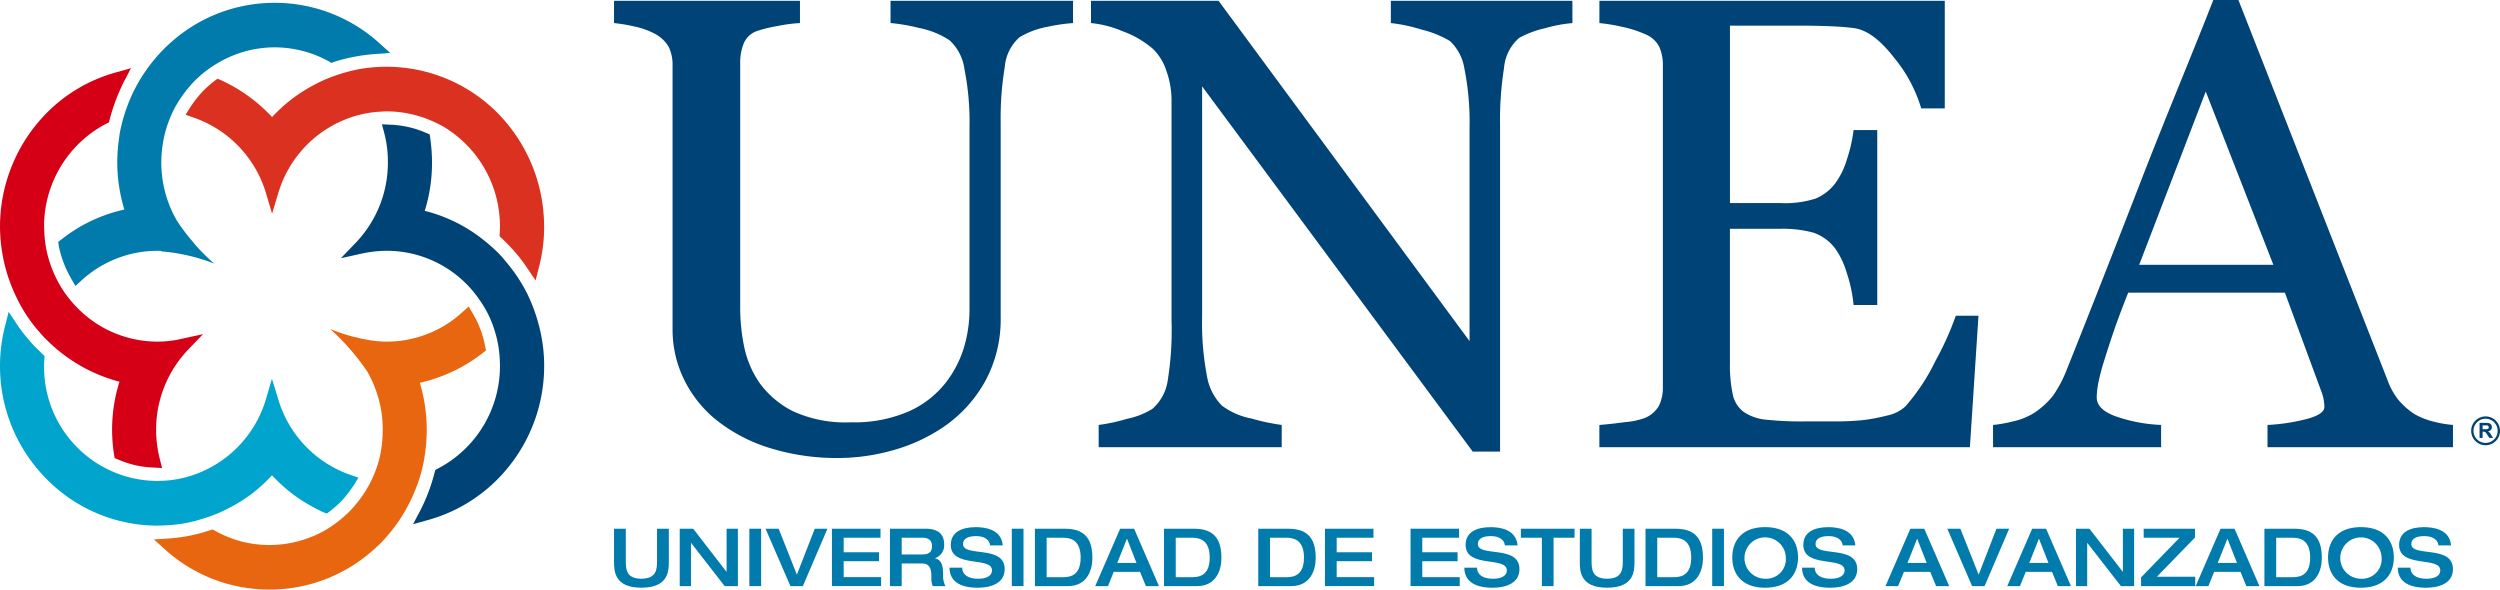 <svg xmlns="http://www.w3.org/2000/svg" width="252.678" height="59.586" viewBox="0 0 252.678 59.586">
  <g id="l_unea" transform="translate(-2557 2084.598)">
    <path id="Trazado_89" data-name="Trazado 89" d="M62.06,198.84h1.192v3.272c0,.806.028,1.78,1.571,1.78s1.584-.974,1.584-1.78V198.84H67.6v3.309c0,.962-.035,2.652-2.775,2.652s-2.763-1.69-2.763-2.652Z" transform="translate(2557 -2230)" fill="#007bac"/>
    <path id="Trazado_90" data-name="Trazado 90" d="M68.7,198.84h1.361l3.361,4.35h.016v-4.35h1.141v5.8H73.242l-3.384-4.355h-.019v4.355H68.7Z" transform="translate(2557 -2230)" fill="#007bac"/>
    <rect id="Rectángulo_141" data-name="Rectángulo 141" width="1.189" height="5.801" transform="translate(2632.738 -2031.16)" fill="#007bac"/>
    <path id="Trazado_91" data-name="Trazado 91" d="M77.374,198.84H78.7l1.842,4.645,1.807-4.645h1.282l-2.485,5.8H79.89Z" transform="translate(2557 -2230)" fill="#007bac"/>
    <path id="Trazado_92" data-name="Trazado 92" d="M84.084,198.84h4.909v.909H85.271v1.469h3.572v.908H85.271v1.611h3.783v.9h-4.97Z" transform="translate(2557 -2230)" fill="#007bac"/>
    <path id="Trazado_93" data-name="Trazado 93" d="M89.947,198.84h3.58c1.44,0,1.9.675,1.9,1.579a1.366,1.366,0,0,1-.928,1.4v.015c.672.147.818.751.818,1.565a2.487,2.487,0,0,0,.24,1.247H94.28a1.9,1.9,0,0,1-.145-.877c0-.827-.11-1.416-.979-1.416H91.135v2.293H89.947Zm3.24,2.6c.655,0,1.012-.2,1.012-.852,0-.6-.386-.839-1.012-.839H91.135v1.691Z" transform="translate(2557 -2230)" fill="#007bac"/>
    <path id="Trazado_94" data-name="Trazado 94" d="M98.592,198.681c.868,0,2.613.16,2.76,1.843h-1.284c-.04-.454-.43-.939-1.421-.939-.794,0-1.316.255-1.316.8,0,1.366,4.214.055,4.214,2.537,0,1.5-1.517,1.883-2.717,1.883-2.033,0-2.848-.819-2.865-2.03h1.282c.032.761.648,1.121,1.624,1.121.721,0,1.391-.217,1.391-.852,0-1.436-4.165-.187-4.165-2.572,0-1.286,1.121-1.788,2.5-1.788" transform="translate(2557 -2230)" fill="#007bac"/>
    <rect id="Rectángulo_142" data-name="Rectángulo 142" width="1.185" height="5.801" transform="translate(2659.263 -2031.16)" fill="#007bac"/>
    <path id="Trazado_95" data-name="Trazado 95" d="M104.6,198.841h3.045c2.219,0,2.764,1.3,2.764,2.962,0,1.251-.55,2.839-2.48,2.839H104.6Zm1.186,4.9h1.672c.855,0,1.764-.292,1.764-1.99,0-1.886-1.163-2-1.828-2h-1.608Z" transform="translate(2557 -2230)" fill="#007bac"/>
    <path id="Trazado_96" data-name="Trazado 96" d="M113.213,198.841h1.413l2.513,5.8h-1.322l-.593-1.441h-2.66l-.578,1.441h-1.291Zm1.655,3.456-.964-2.452-.981,2.452Z" transform="translate(2557 -2230)" fill="#007bac"/>
    <path id="Trazado_97" data-name="Trazado 97" d="M117.645,198.841h3.047c2.217,0,2.758,1.3,2.758,2.962,0,1.251-.554,2.839-2.473,2.839h-3.332Zm1.189,4.9H120.5c.859,0,1.767-.292,1.767-1.99,0-1.886-1.16-2-1.828-2h-1.606Z" transform="translate(2557 -2230)" fill="#007bac"/>
    <path id="Trazado_98" data-name="Trazado 98" d="M127.173,198.841h3.048c2.216,0,2.759,1.3,2.759,2.962,0,1.251-.557,2.839-2.476,2.839h-3.331Zm1.186,4.9h1.673c.851,0,1.762-.292,1.762-1.99,0-1.886-1.16-2-1.826-2h-1.609Z" transform="translate(2557 -2230)" fill="#007bac"/>
    <path id="Trazado_99" data-name="Trazado 99" d="M133.918,198.84h4.9v.909H135.1v1.469h3.571v.908H135.1v1.611h3.785v.9h-4.969Z" transform="translate(2557 -2230)" fill="#007bac"/>
    <path id="Trazado_100" data-name="Trazado 100" d="M142.565,198.84h4.906v.909h-3.72v1.469h3.568v.908h-3.568v1.611h3.785v.9h-4.971Z" transform="translate(2557 -2230)" fill="#007bac"/>
    <path id="Trazado_101" data-name="Trazado 101" d="M150.623,198.681c.868,0,2.608.16,2.76,1.843H152.1c-.038-.454-.433-.939-1.419-.939-.791,0-1.315.255-1.315.8,0,1.366,4.207.055,4.207,2.537,0,1.5-1.511,1.883-2.71,1.883-2.037,0-2.845-.819-2.863-2.03h1.277c.036.761.652,1.121,1.625,1.121.714,0,1.393-.217,1.393-.852,0-1.436-4.163-.187-4.163-2.572,0-1.286,1.116-1.788,2.495-1.788" transform="translate(2557 -2230)" fill="#007bac"/>
    <path id="Trazado_102" data-name="Trazado 102" d="M155.839,199.75h-2.123v-.909h5.427v.909H157.02v4.892h-1.181Z" transform="translate(2557 -2230)" fill="#007bac"/>
    <path id="Trazado_103" data-name="Trazado 103" d="M159.677,198.84h1.187v3.272c0,.806.031,1.78,1.571,1.78s1.581-.974,1.581-1.78V198.84H165.2v3.309c0,.962-.03,2.652-2.769,2.652s-2.758-1.69-2.758-2.652Z" transform="translate(2557 -2230)" fill="#007bac"/>
    <path id="Trazado_104" data-name="Trazado 104" d="M166.313,198.841h3.04c2.223,0,2.767,1.3,2.767,2.962,0,1.251-.553,2.839-2.476,2.839h-3.331Zm1.186,4.9h1.67c.854,0,1.765-.292,1.765-1.99,0-1.886-1.16-2-1.828-2H167.5Z" transform="translate(2557 -2230)" fill="#007bac"/>
    <rect id="Rectángulo_143" data-name="Rectángulo 143" width="1.187" height="5.801" transform="translate(2730.055 -2031.16)" fill="#007bac"/>
    <path id="Trazado_105" data-name="Trazado 105" d="M175.085,201.74c0-1.631.929-3.059,3.316-3.059s3.328,1.428,3.328,3.059-.937,3.062-3.328,3.062-3.316-1.431-3.316-3.062m5.409,0a2.09,2.09,0,1,0-2.093,2.153,1.979,1.979,0,0,0,2.093-2.153" transform="translate(2557 -2230)" fill="#007bac"/>
    <path id="Trazado_106" data-name="Trazado 106" d="M184.758,198.681c.875,0,2.61.16,2.765,1.843h-1.282c-.041-.454-.44-.939-1.427-.939-.788,0-1.315.255-1.315.8,0,1.366,4.211.055,4.211,2.537,0,1.5-1.51,1.883-2.71,1.883-2.04,0-2.856-.819-2.864-2.03h1.278c.028.761.653,1.121,1.625,1.121.714,0,1.393-.217,1.393-.852,0-1.436-4.168-.187-4.168-2.572,0-1.286,1.117-1.788,2.494-1.788" transform="translate(2557 -2230)" fill="#007bac"/>
    <path id="Trazado_107" data-name="Trazado 107" d="M193.084,198.841h1.406l2.519,5.8h-1.32l-.6-1.441h-2.656l-.587,1.441h-1.277Zm1.652,3.456-.968-2.452-.975,2.452Z" transform="translate(2557 -2230)" fill="#007bac"/>
    <path id="Trazado_108" data-name="Trazado 108" d="M196.815,198.84h1.322l1.848,4.645,1.8-4.645h1.283l-2.484,5.8h-1.262Z" transform="translate(2557 -2230)" fill="#007bac"/>
    <path id="Trazado_109" data-name="Trazado 109" d="M205.393,198.841H206.8l2.516,5.8h-1.328L207.4,203.2h-2.656l-.587,1.441h-1.282Zm1.649,3.456-.963-2.452L205.1,202.3Z" transform="translate(2557 -2230)" fill="#007bac"/>
    <path id="Trazado_110" data-name="Trazado 110" d="M209.821,198.84h1.361l3.367,4.35h.014v-4.35H215.7v5.8h-1.337l-3.389-4.355h-.019v4.355h-1.136Z" transform="translate(2557 -2230)" fill="#007bac"/>
    <path id="Trazado_111" data-name="Trazado 111" d="M216.4,203.758l3.893-4.008h-3.63v-.909h5.187v.886L218,203.691h3.875v.951H216.4Z" transform="translate(2557 -2230)" fill="#007bac"/>
    <path id="Trazado_112" data-name="Trazado 112" d="M224.434,198.841h1.415l2.513,5.8h-1.323l-.588-1.441h-2.666l-.58,1.441h-1.287Zm1.66,3.456-.964-2.452-.981,2.452Z" transform="translate(2557 -2230)" fill="#007bac"/>
    <path id="Trazado_113" data-name="Trazado 113" d="M228.867,198.841h3.046c2.217,0,2.757,1.3,2.757,2.962,0,1.251-.547,2.839-2.471,2.839h-3.332Zm1.189,4.9h1.668c.858,0,1.768-.292,1.768-1.99,0-1.886-1.165-2-1.826-2h-1.61Z" transform="translate(2557 -2230)" fill="#007bac"/>
    <path id="Trazado_114" data-name="Trazado 114" d="M235.3,201.74c0-1.631.934-3.059,3.319-3.059s3.327,1.428,3.327,3.059-.931,3.062-3.327,3.062-3.319-1.431-3.319-3.062m5.409,0a2.088,2.088,0,1,0-2.09,2.153,1.972,1.972,0,0,0,2.09-2.153" transform="translate(2557 -2230)" fill="#007bac"/>
    <path id="Trazado_115" data-name="Trazado 115" d="M244.969,198.681c.874,0,2.615.16,2.766,1.843h-1.279c-.042-.454-.441-.939-1.437-.939-.783,0-1.306.255-1.306.8,0,1.366,4.21.055,4.21,2.537,0,1.5-1.509,1.883-2.712,1.883-2.038,0-2.848-.819-2.866-2.03h1.275c.038.761.657,1.121,1.631,1.121.718,0,1.39-.217,1.39-.852,0-1.436-4.159-.187-4.159-2.572,0-1.286,1.112-1.788,2.487-1.788" transform="translate(2557 -2230)" fill="#007bac"/>
    <path id="Trazado_116" data-name="Trazado 116" d="M108.455,147.735a17.834,17.834,0,0,0-2.611.382,8.305,8.305,0,0,0-2.8,1.052,4.487,4.487,0,0,0-1.492,3.016,31.581,31.581,0,0,0-.413,5.6v19.622a13.068,13.068,0,0,1-1.561,6.521,13.577,13.577,0,0,1-4.1,4.547,17.325,17.325,0,0,1-5.289,2.453,20.384,20.384,0,0,1-5.328.764,22.8,22.8,0,0,1-7.25-1.069,16.367,16.367,0,0,1-5.348-2.882,12.116,12.116,0,0,1-3.207-4.153,11.479,11.479,0,0,1-1.079-4.875V152.033a4.177,4.177,0,0,0-.372-1.856,3.428,3.428,0,0,0-1.473-1.386,7.531,7.531,0,0,0-2.037-.716,15.9,15.9,0,0,0-2.034-.34V145.48H80.853v2.255a14.864,14.864,0,0,0-2.238.292,14.008,14.008,0,0,0-1.988.472,2.273,2.273,0,0,0-1.448,1.269,5.039,5.039,0,0,0-.366,1.933v24.918a19.308,19.308,0,0,0,.395,3.8,9.929,9.929,0,0,0,1.573,3.7,9.344,9.344,0,0,0,3.376,2.852A12.75,12.75,0,0,0,86,188.085a13.815,13.815,0,0,0,5.868-1.112,9.783,9.783,0,0,0,3.738-2.919,10.972,10.972,0,0,0,1.843-3.6,13.49,13.49,0,0,0,.541-3.766v-18.5a27.028,27.028,0,0,0-.508-5.772,4.814,4.814,0,0,0-1.5-2.934,8.507,8.507,0,0,0-3.033-1.241,19.634,19.634,0,0,0-2.941-.512V145.48h18.445Z" transform="translate(2557 -2230)" fill="#004376"/>
    <path id="Trazado_117" data-name="Trazado 117" d="M158.928,147.735a14.2,14.2,0,0,0-2.742.512,9.891,9.891,0,0,0-2.635.981,4.5,4.5,0,0,0-1.538,3.057,33.464,33.464,0,0,0-.4,5.729v33.03h-2.766L121.5,154.131v23.275a28.272,28.272,0,0,0,.491,6.009A5.527,5.527,0,0,0,123.5,186.4a7.253,7.253,0,0,0,3.02,1.309,20.316,20.316,0,0,0,3.025.641V190.6h-18.5v-2.248a18.4,18.4,0,0,0,2.883-.624,7.815,7.815,0,0,0,2.543-1A4.691,4.691,0,0,0,118,184a32.173,32.173,0,0,0,.408-6.243V155.532a8.723,8.723,0,0,0-.507-2.927,5.374,5.374,0,0,0-1.368-2.258,9.768,9.768,0,0,0-3.1-1.8,10.869,10.869,0,0,0-3.166-.814V145.48h12.892l25.37,34.4V158.419a27.448,27.448,0,0,0-.517-6.061,4.856,4.856,0,0,0-1.462-2.807,10.377,10.377,0,0,0-2.911-1.169,16.011,16.011,0,0,0-3.064-.647V145.48h18.347Z" transform="translate(2557 -2230)" fill="#004376"/>
    <path id="Trazado_118" data-name="Trazado 118" d="M199.967,177.311,199.1,190.6H161.65v-2.248c.638-.045,1.482-.135,2.539-.279a7.837,7.837,0,0,0,2.069-.43,2.922,2.922,0,0,0,1.42-1.241,4.24,4.24,0,0,0,.39-1.933V152.033a4.531,4.531,0,0,0-.344-1.856,2.711,2.711,0,0,0-1.466-1.326,10.952,10.952,0,0,0-2.3-.734,17.8,17.8,0,0,0-2.305-.382V145.48h34.907v10.878h-2.381a14.531,14.531,0,0,0-2.749-5.134c-1.413-1.821-2.747-2.8-4.025-2.977-.658-.088-1.438-.153-2.344-.19s-1.961-.062-3.122-.062h-7.091v17.931h5.09a10.161,10.161,0,0,0,3.572-.455,4.856,4.856,0,0,0,1.989-1.551,7.9,7.9,0,0,0,1.186-2.46,15.035,15.035,0,0,0,.657-2.914h2.395v17.681h-2.395A14.3,14.3,0,0,0,186.66,173a8.3,8.3,0,0,0-1.164-2.465,4.581,4.581,0,0,0-2.236-1.624,11.838,11.838,0,0,0-3.325-.384h-5.09v13.525a14.551,14.551,0,0,0,.286,3.212,2.956,2.956,0,0,0,1.11,1.773,4.781,4.781,0,0,0,2.261.782,34.587,34.587,0,0,0,4.067.175h2.769a27.806,27.806,0,0,0,2.9-.125,18.428,18.428,0,0,0,2.487-.467,3.863,3.863,0,0,0,1.833-.9,20.32,20.32,0,0,0,3.062-4.625,30.667,30.667,0,0,0,2.058-4.565Z" transform="translate(2557 -2230)" fill="#004376"/>
    <path id="Trazado_119" data-name="Trazado 119" d="M247.924,190.6H229.178v-2.247a19.617,19.617,0,0,0,4.111-.642c1.1-.312,1.639-.707,1.639-1.179a5.076,5.076,0,0,0-.065-.7,3.579,3.579,0,0,0-.193-.734l-3.733-10.116H215.1c-.594,1.495-1.079,2.782-1.456,3.885s-.7,2.118-.994,3.057a21.074,21.074,0,0,0-.578,2.218,8.807,8.807,0,0,0-.156,1.406c0,.841.663,1.5,2,1.96a15.753,15.753,0,0,0,4.51.842V190.6H201.44v-2.247a13.82,13.82,0,0,0,2.071-.372,6.662,6.662,0,0,0,2.03-.814,8.12,8.12,0,0,0,1.976-1.794,12.526,12.526,0,0,0,1.365-2.589q3.4-8.5,7.5-19.08c2.74-7.062,5.175-12.794,7.316-18.3h2.543l15.047,38.359a7.294,7.294,0,0,0,1.075,2,7.6,7.6,0,0,0,1.675,1.494,7.462,7.462,0,0,0,1.924.756,10.812,10.812,0,0,0,1.963.335Zm-18.152-18.435-6.835-17.511-6.728,17.511Z" transform="translate(2557 -2230)" fill="#004376"/>
    <path id="Trazado_120" data-name="Trazado 120" d="M15.893,198.522h.032a16.44,16.44,0,0,0,2.938-.266,18.216,18.216,0,0,0,3.119-.958,16.721,16.721,0,0,0,3.489-2.005,15.809,15.809,0,0,0,2.016-1.851,17.284,17.284,0,0,0,2.035,1.851,17.06,17.06,0,0,0,3.153,1.88l.357.136.306-.226c.382-.3.736-.617,1.076-.929a13.055,13.055,0,0,0,1.371-1.751l.439-.724-.8-.279a11.55,11.55,0,0,1-7.295-7.627l-.644-2.088-.613,2.088a11.568,11.568,0,0,1-7.737,7.766,10.8,10.8,0,0,1-2.609.451c-.215,0-.411.02-.6.02a11.462,11.462,0,0,1-2.807-.352,11.5,11.5,0,0,1-8.662-11.272,6.643,6.643,0,0,1,.029-.684l.022-.321-.228-.206c-.194-.192-.357-.354-.521-.523H3.736a17.982,17.982,0,0,1-2.055-2.513l-.807-1.221-.359,1.428A16.212,16.212,0,0,0,0,182.376v.01a16.145,16.145,0,0,0,4.681,11.4,15.686,15.686,0,0,0,6.483,4,16.138,16.138,0,0,0,3.6.7c.368.02.746.04,1.134.04" transform="translate(2557 -2230)" fill="#00a4cc"/>
    <path id="Trazado_121" data-name="Trazado 121" d="M1.752,175.635l.573-.3-.573.3A14.815,14.815,0,0,0,3.931,178.9a9.578,9.578,0,0,0,.749.812,15.443,15.443,0,0,0,1.534,1.362,16.1,16.1,0,0,0,5.861,2.906,16.145,16.145,0,0,0-.549,7.356l.058.363.329.133a9.618,9.618,0,0,0,3.592.824l.879.051-.224-.875a12.286,12.286,0,0,1-.381-2.992,11.7,11.7,0,0,1,3.214-8.074l1.528-1.59-2.12.46a10.434,10.434,0,0,1-2.476.292,11.312,11.312,0,0,1-7.7-3.013A12.373,12.373,0,0,1,6.52,174.96a12.07,12.07,0,0,1-1.472-2.973,11.4,11.4,0,0,1-.564-3.014c0-.205-.028-.461-.028-.685a11.7,11.7,0,0,1,6.278-10.381l.277-.138.072-.283a19.287,19.287,0,0,1,1.452-3.845l.7-1.35-1.443.41a15.716,15.716,0,0,0-7.122,4.168A16.372,16.372,0,0,0,0,168.288a16.819,16.819,0,0,0,.515,4.042,16.354,16.354,0,0,0,1.237,3.3" transform="translate(2557 -2230)" fill="#d60016"/>
    <path id="Trazado_122" data-name="Trazado 122" d="M12.075,159.089a18.519,18.519,0,0,0-.224,2.711v.031a16.563,16.563,0,0,0,.717,4.752A15.633,15.633,0,0,0,6.214,169.6l-.329.247.052.4a10.987,10.987,0,0,0,1.28,3.355l.41.7.6-.548a11.339,11.339,0,0,1,7.7-3,2.594,2.594,0,0,1,.389.02l-.03.035a18.832,18.832,0,0,1,5.37,1.235,19.975,19.975,0,0,1-1.973-1.956H19.7a1.076,1.076,0,0,1-.153-.183,19.518,19.518,0,0,1-1.608-2.114v.015a11.7,11.7,0,0,1-1.635-5.975,12.446,12.446,0,0,1,.378-2.992,11.8,11.8,0,0,1,.95-2.477,12.568,12.568,0,0,1,2-2.743,11.492,11.492,0,0,1,2.455-1.888,11.271,11.271,0,0,1,5.67-1.543,11.4,11.4,0,0,1,5.5,1.427l.234.147.277-.107a18.219,18.219,0,0,1,4.114-.791l1.556-.108L38.272,149.7a15.725,15.725,0,0,0-10.5-4.012h-.023a15.671,15.671,0,0,0-10.542,4.062c-.254.215-.469.431-.693.656a16.322,16.322,0,0,0-1.7,2.037,15.76,15.76,0,0,0-1.9,3.559,16.859,16.859,0,0,0-.851,3.09" transform="translate(2557 -2230)" fill="#007bac"/>
    <path id="Trazado_123" data-name="Trazado 123" d="M54.992,168.288a16.337,16.337,0,0,0-4.657-11.419,15.806,15.806,0,0,0-10.108-4.676,11.009,11.009,0,0,0-1.137-.044h-.01a15.93,15.93,0,0,0-2.927.269,17.231,17.231,0,0,0-3.13.952,16.708,16.708,0,0,0-3.5,2.021,16.437,16.437,0,0,0-2.026,1.841,16.316,16.316,0,0,0-5.165-3.729l-.349-.144-.318.23a13.12,13.12,0,0,0-1.075.942,11.782,11.782,0,0,0-1.381,1.749l-.45.717.8.285a11.589,11.589,0,0,1,7.314,7.608L27.5,167l.635-2.109a11.563,11.563,0,0,1,7.725-7.755,11.228,11.228,0,0,1,2.619-.451c.205-.009.4-.03.615-.03a11.447,11.447,0,0,1,2.794.363,12.052,12.052,0,0,1,2.958,1.2,11.741,11.741,0,0,1,5.686,10.068c0,.224-.01.48-.021.686l-.019.311.232.213c.2.181.348.345.523.515l.024.008v.017a16.411,16.411,0,0,1,2.055,2.517l.807,1.2.358-1.427a15.8,15.8,0,0,0,.505-3.967Z" transform="translate(2557 -2230)" fill="#db3120"/>
    <path id="Trazado_124" data-name="Trazado 124" d="M53.26,175.029a16.282,16.282,0,0,0-2.193-3.258,10.03,10.03,0,0,0-.732-.822A16.844,16.844,0,0,0,48.8,169.6a15.551,15.551,0,0,0-5.872-2.887,16.2,16.2,0,0,0,.736-4.822V161.8a17.8,17.8,0,0,0-.185-2.466l-.049-.352-.349-.143a9.875,9.875,0,0,0-3.592-.832l-.889-.044.235.876a11.475,11.475,0,0,1,.368,2.992A11.675,11.675,0,0,1,35.99,169.9l-1.537,1.6,2.139-.476a12.385,12.385,0,0,1,2.5-.275,11.365,11.365,0,0,1,9.384,4.974,10.665,10.665,0,0,1,1.474,2.958,11.249,11.249,0,0,1,.56,3.016c.011.222.02.449.02.685a11.66,11.66,0,0,1-6.272,10.378L44,192.9l-.082.292a18.152,18.152,0,0,1-1.453,3.836l-.715,1.352,1.442-.4a15.862,15.862,0,0,0,7.142-4.188A16.25,16.25,0,0,0,55,182.428v-.063a15.921,15.921,0,0,0-.518-4.019,17.25,17.25,0,0,0-1.221-3.317" transform="translate(2557 -2230)" fill="#004376"/>
    <path id="Trazado_125" data-name="Trazado 125" d="M42.907,191.574a16.783,16.783,0,0,0,.224-2.661v-.06a16.493,16.493,0,0,0-.7-4.765,15.953,15.953,0,0,0,6.363-3.011l.325-.256-.08-.394a10.04,10.04,0,0,0-1.267-3.361l-.4-.684-.6.536a11.324,11.324,0,0,1-7.682,3.013c-.378,0-.75-.03-1.127-.063a17.1,17.1,0,0,1-1.748-.312c-.1-.028-.187-.055-.277-.075v.009a18.621,18.621,0,0,1-2.566-.832,23.394,23.394,0,0,1,3.712,4.245v-.01a11.747,11.747,0,0,1,1.6,5.96,12.839,12.839,0,0,1-.358,2.982,12.436,12.436,0,0,1-.961,2.466,12.289,12.289,0,0,1-1.987,2.732,12.5,12.5,0,0,1-2.456,1.929,11.4,11.4,0,0,1-5.685,1.525,11.138,11.138,0,0,1-5.5-1.438l-.244-.138-.277.088a16.667,16.667,0,0,1-4.094.823l-1.565.1,1.178,1.068a15.7,15.7,0,0,0,10.477,4h.041a15.675,15.675,0,0,0,10.529-4.051c.245-.215.493-.44.714-.655a18.753,18.753,0,0,0,1.69-2.047,16.77,16.77,0,0,0,1.883-3.559,14.887,14.887,0,0,0,.84-3.1" transform="translate(2557 -2230)" fill="#e8660f"/>
    <path id="Trazado_126" data-name="Trazado 126" d="M251.221,187.489a1.457,1.457,0,1,0,1.457,1.457,1.456,1.456,0,0,0-1.457-1.457m0,2.678a1.221,1.221,0,1,1,1.22-1.221,1.221,1.221,0,0,1-1.22,1.221m.4-1.043a.664.664,0,0,0-.165-.128.488.488,0,0,0,.3-.142.4.4,0,0,0,.1-.282.42.42,0,0,0-.066-.238.344.344,0,0,0-.177-.146,1.051,1.051,0,0,0-.353-.043h-.648v1.522h.307v-.636h.062a.565.565,0,0,1,.155.017.283.283,0,0,1,.092.065,1.95,1.95,0,0,1,.161.223l.223.331h.367l-.185-.3a1.561,1.561,0,0,0-.175-.247m-.472-.335h-.228V188.4h.239c.125,0,.2,0,.224,0a.2.2,0,0,1,.116.061.18.18,0,0,1,.041.125.2.2,0,0,1-.031.114.171.171,0,0,1-.086.064,1.209,1.209,0,0,1-.275.018" transform="translate(2557 -2230)" fill="#004376"/>
  </g>
</svg>
